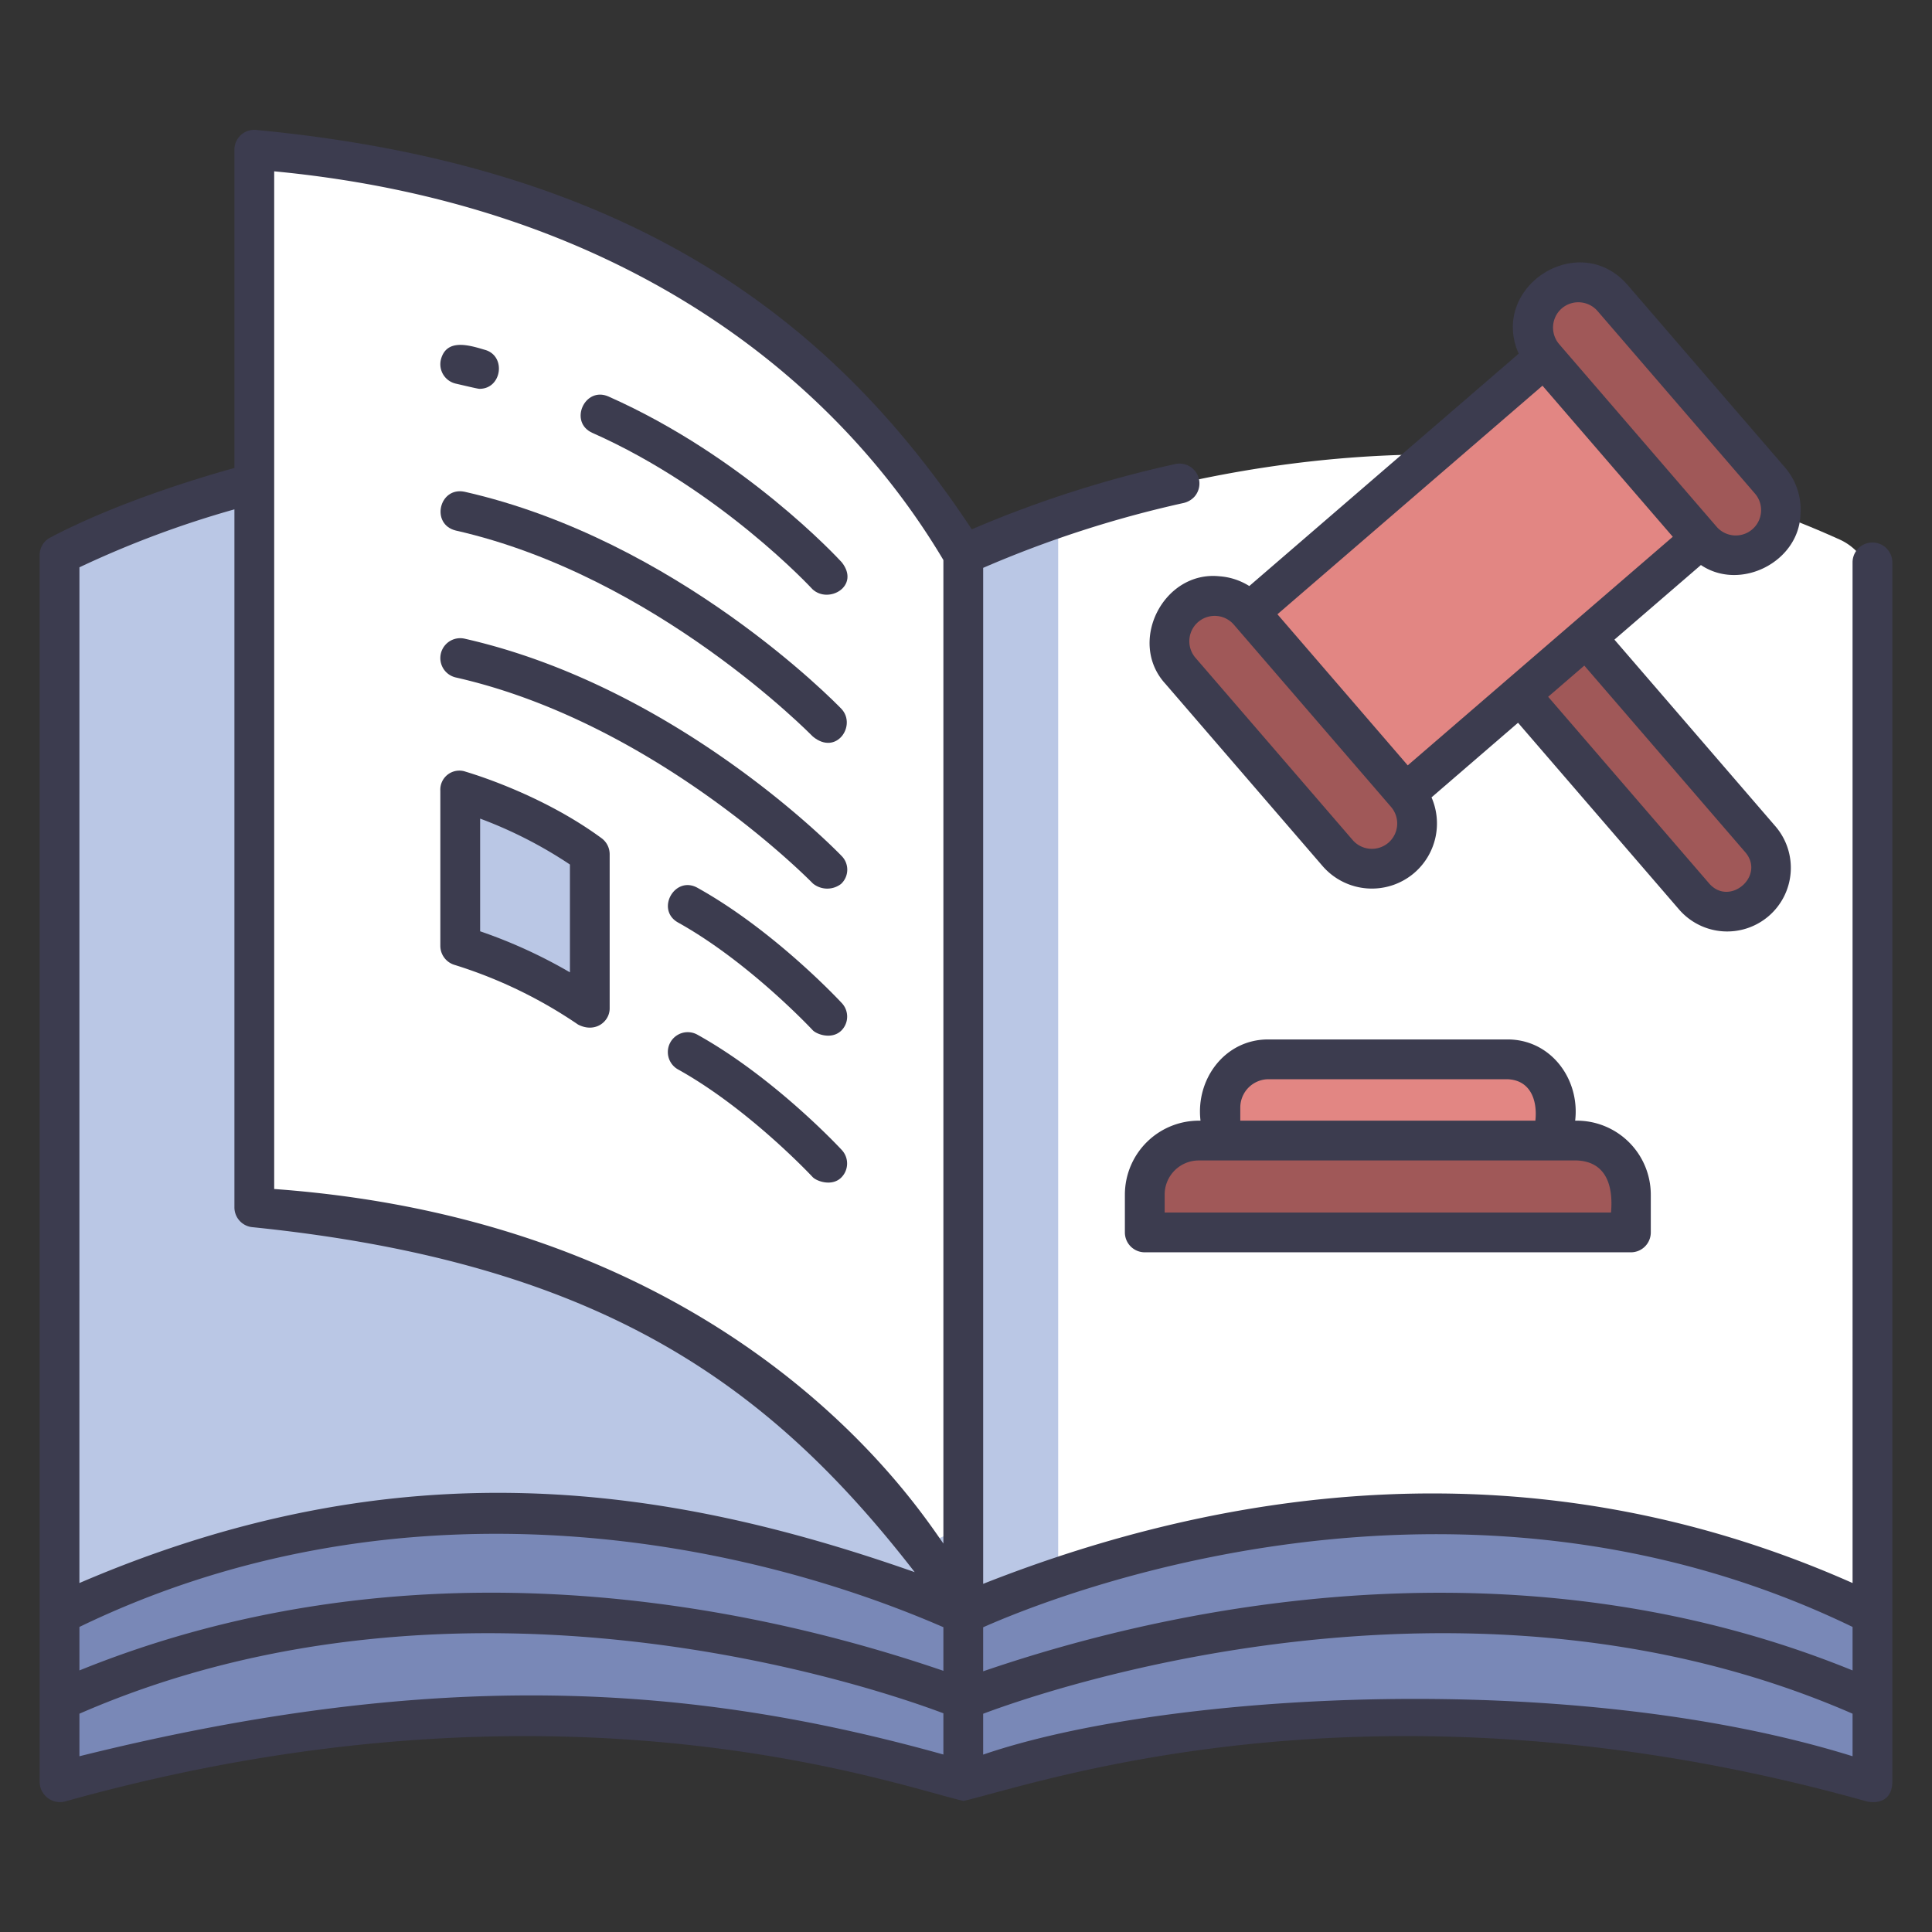 <svg id="icon" height="512" viewBox="0 0 340 340" width="512" xmlns="http://www.w3.org/2000/svg"><rect x="0" y="0" width="340" height="340" fill="#333333" stroke="none"/><path d="m169.522 284.134c6.132-71.921 9.628-139.642 0-186.438 0 0-75.543-38.013-153.33-2.724a9.812 9.812 0 0 0 -5.714 8.95v180.212z" fill="#bac7e5"/><path d="m169.522 284.134c4.806-78.155 9.409-159.968 16.7-193.059 26.728-9.034 81.8-21.395 137.584 3.9a9.812 9.812 0 0 1 5.715 8.95v180.209z" fill="#fff"/><path d="m186.223 91.076a147.159 147.159 0 0 0 -16.7 6.621v186.438h16.7z" fill="#bac7e5"/><path d="m160.691 280.325c-22.8-8.928-86.357-28.133-150.213 3.81v29.532c72.871-20.688 129.922-8.667 150.622-2.724a30.683 30.683 0 0 0 16.858.026c20.877-5.935 78.585-18.02 151.562 2.7v-29.534c-63.934-31.982-128.178-12.691-151.154-3.777a24.322 24.322 0 0 1 -17.675-.033z" fill="#7988b7"/><path d="m158.4 268.832c-15.579-18.269-48.416-47.347-104.038-55.23a11.119 11.119 0 0 1 -9.608-10.985v-167.178a8.263 8.263 0 0 1 9.206-8.214c86 10.117 115.561 70.471 115.561 70.471v167.014a6.321 6.321 0 0 1 -11.121 4.122z" fill="#fff"/><path d="m80.992 166.45a83.521 83.521 0 0 1 22.8 11.031v-27.148a81.236 81.236 0 0 0 -22.8-11.162z" fill="#bac7e5"/><path d="m281.449 105.179h15.4a0 0 0 0 1 0 0v53.047a7.7 7.7 0 0 1 -7.7 7.7 7.7 7.7 0 0 1 -7.7-7.7v-53.047a0 0 0 0 1 0 0z" fill="#a05858" transform="matrix(.757 -.653 .653 .757 -18.344 221.749)"/><path d="m217.337 80.229h84.514v42.11h-84.514z" fill="#e28683" transform="matrix(.757 -.653 .653 .757 -3.137 194.128)"/><rect fill="#a05858" height="58.279" rx="7.961" transform="matrix(-.757 .653 -.653 -.757 560.532 -60.956)" width="15.922" x="283.633" y="44.546"/><rect fill="#a05858" height="58.279" rx="7.961" transform="matrix(.757 -.653 .653 .757 -28.929 179.928)" width="15.922" x="219.634" y="99.743"/><path d="m265.218 186.424h-41.964a8.483 8.483 0 0 0 -8.482 8.482v5.813a185.383 185.383 0 0 0 58.929 0v-5.813a8.483 8.483 0 0 0 -8.483-8.482z" fill="#e28683"/><path d="m210.962 200.719h66.548a9.5 9.5 0 0 1 9.5 9.5v6.665a0 0 0 0 1 0 0h-85.549a0 0 0 0 1 0 0v-6.664a9.5 9.5 0 0 1 9.501-9.501z" fill="#a05858"/><g fill="#3c3c4f"><path d="m105.871 147.514c-10.742-7.9-23.394-11.539-23.921-11.709a3.352 3.352 0 0 0 -4.458 3.366v27.279a3.5 3.5 0 0 0 2.5 3.355 81.466 81.466 0 0 1 21.738 10.5c3.006 1.558 5.561-.512 5.561-2.829v-27.143a3.5 3.5 0 0 0 -1.42-2.819zm-5.575 23.6a87.925 87.925 0 0 0 -15.8-7.222v-19.829a76.543 76.543 0 0 1 15.8 8.076z"/><path d="m80.219 67.515c1.088.246 3.838.91 4.134.91 3.991.05 4.814-5.888.889-6.885-2.733-.817-6.721-2.014-7.663 1.788a3.5 3.5 0 0 0 2.64 4.187z"/><path d="m104.236 76.173c22.528 9.993 38.595 27.353 38.754 27.527 2.85 2.641 8.423-.564 5.164-4.726-.689-.753-17.169-18.593-41.079-29.2-4.175-1.83-7.025 4.517-2.839 6.399z"/><path d="m80.219 93.369c35.23 7.981 62.544 35.987 62.833 36.252 4.13 3.435 7.735-1.943 5.04-4.858-1.166-1.211-29.009-29.763-66.326-38.221-4.484-.936-6.034 5.725-1.547 6.827z"/><path d="m80.219 119.224c35.23 7.981 62.561 35.97 62.833 36.252a3.99 3.99 0 0 0 4.948.089 3.419 3.419 0 0 0 .092-4.947c-1.166-1.211-29.009-29.767-66.326-38.221a3.5 3.5 0 1 0 -1.547 6.827z"/><path d="m122.73 156.231c-4-2.2-7.4 3.871-3.4 6.119 12.46 6.928 23.568 18.813 23.678 18.932.69.742 3.26 1.675 4.946.184a3.47 3.47 0 0 0 .186-4.945c-.484-.521-11.956-12.808-25.41-20.29z"/><path d="m147.952 207.321a3.488 3.488 0 0 0 .186-4.945c-.482-.52-11.954-12.809-25.409-20.29a3.5 3.5 0 0 0 -3.4 6.119c12.46 6.928 23.568 18.813 23.678 18.932.693.742 3.308 1.675 4.945.184z"/><path d="m326.022 278.588c-56.72-25.19-111-16.435-153 .142v-178.797a194.692 194.692 0 0 1 35.2-11.4 3.725 3.725 0 0 0 1.951-1.09 3.506 3.506 0 0 0 -3.358-5.776 199.846 199.846 0 0 0 -35.8 11.484c-24.383-36.932-60.051-64.059-126.008-70.289a3.486 3.486 0 0 0 -3.753 3.492v56c-5.922 1.639-20.582 6.017-32.444 12.265a3.47 3.47 0 0 0 -1.832 3.081v215.843a3.586 3.586 0 0 0 4.456 3.491c86.579-24.236 145.227-3.127 158.1-.1 12.848-2.907 72.517-24.208 159.029.1 2.867.532 4.456-.931 4.456-3.469v-214.592a3.5 3.5 0 0 0 -7 0zm-312.044-178.75a174.721 174.721 0 0 1 27.276-10.2v122.84a3.5 3.5 0 0 0 3.246 3.492c61.3 6.276 90.942 27.763 116.473 60.7-43.463-15.263-90.383-22.42-147 1.919zm152.044 208.927c-44.022-12.282-88.592-15.48-152.044.305v-7.486c67.98-29.651 141.1-4.207 152.044-.072zm0-14.729c-40.945-14.008-97.511-22.174-152.044-.067v-7.656c54.679-26.459 113.444-16.715 152.044.047zm0-22.4c-4.548-6.351-36.4-56.488-117.768-62.39v-179.095c59.8 5.691 98.087 35.322 117.768 68.407zm160 37.433c-49.289-15.351-120.8-11.326-153-.287v-7.189c10.3-3.885 84.571-29.854 153-.01zm0-15.1c-54.438-22.178-112.194-13.838-153 .153v-7.748c12.5-5.553 83.087-33.867 153-.061z"/><path d="m214.606 101.415c-9.856-1.021-16.249 11.576-9.523 18.915l27.665 32.076a11.475 11.475 0 0 0 16.163 1.194 11.484 11.484 0 0 0 3.013-13.275l15.224-13.131 28.327 32.844a11.2 11.2 0 0 0 16.963-14.631l-28.326-32.843 15.221-13.128c6.908 4.655 17.19-.5 17.521-8.868a11.385 11.385 0 0 0 -2.751-8.33l-27.663-32.076c-8.544-9.86-24.377.273-19.177 12.082l-47.409 40.888a11.4 11.4 0 0 0 -5.248-1.717zm79.775-6.951-46.642 40.227-22.931-26.591 46.642-40.223zm-50.04 53.836a4.467 4.467 0 0 1 -6.292-.465l-27.665-32.075a4.461 4.461 0 0 1 6.757-5.827l27.664 32.074a4.471 4.471 0 0 1 -.464 6.293zm62.8 1.68c3.572 4.17-2.763 9.634-6.363 5.487l-28.328-32.845 6.362-5.486zm-32.292-95.71a4.481 4.481 0 0 1 6.291.464l27.66 32.077a4.461 4.461 0 1 1 -6.756 5.826l-27.66-32.076a4.481 4.481 0 0 1 .465-6.291z"/><path d="m197.961 210.221v6.665a3.5 3.5 0 0 0 3.5 3.5h85.551a3.5 3.5 0 0 0 3.5-3.5v-6.665a13.028 13.028 0 0 0 -13.311-13c.876-7.341-4.319-14.357-11.983-14.295h-41.964c-7.655-.061-12.866 6.954-11.983 14.295a13.028 13.028 0 0 0 -13.31 13zm20.31-15.315a4.989 4.989 0 0 1 4.983-4.982h41.965c4.127.115 5.369 3.71 4.982 7.295h-51.93zm-13.31 15.315a6.008 6.008 0 0 1 6-6h66.549c5.288.227 6.408 4.67 6 9.167h-78.549z"/></g></svg>